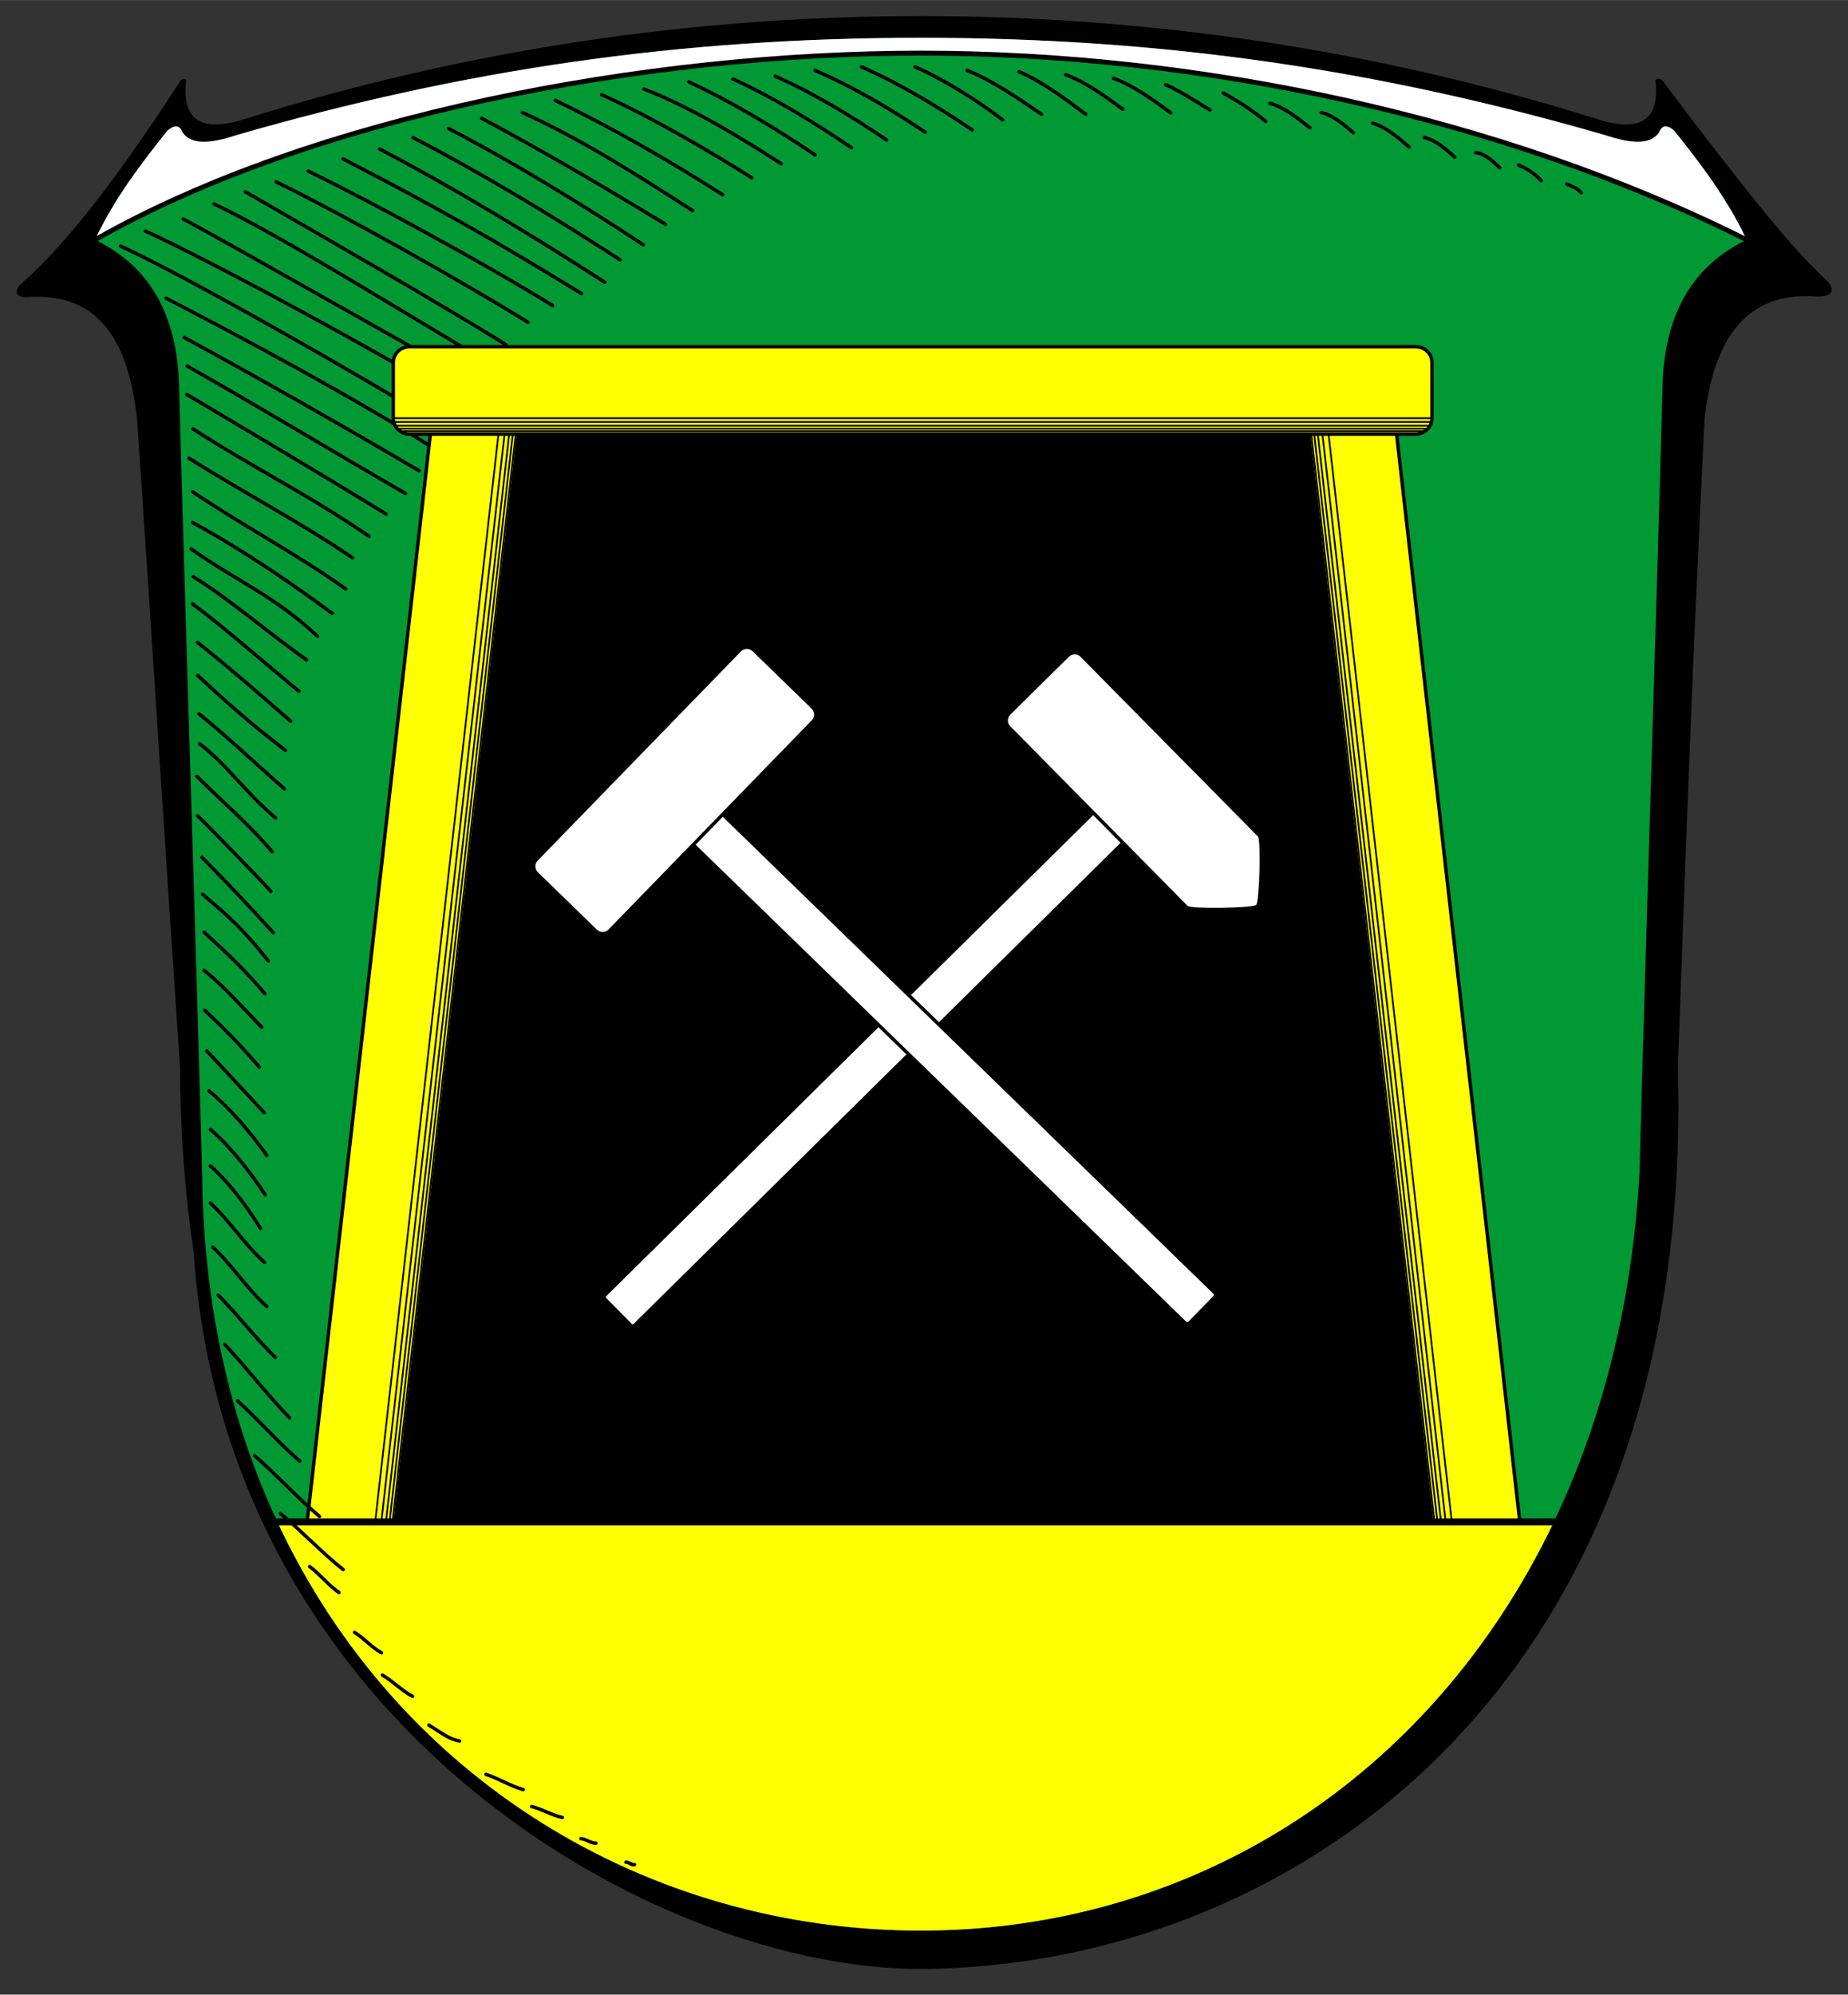 <?xml version="1.0" encoding="iso-8859-1"?>
<!DOCTYPE svg PUBLIC "-//W3C//DTD SVG 1.0//EN" "http://www.w3.org/TR/2001/REC-SVG-20010904/DTD/svg10.dtd">
<!-- Creator: CorelDRAW -->
<svg xmlns="http://www.w3.org/2000/svg" xmlns:odm="http://product.corel.com/CGS/11/cddns/" xmlns:corel-charset="http://product.corel.com/CGS/11/cddns/" xml:space="preserve" width="7.48in" height="8.071in" style="shape-rendering:geometricPrecision; text-rendering:geometricPrecision; image-rendering:optimizeQuality; fill-rule:evenodd"
     viewBox="0 0 7480.31 8070.87">
 <rect x="0" y="0" width="7480.31" height="8070.87" fill="#333333" stroke="none"/>
 <defs>
  <style type="text/css">
   <![CDATA[
    .str3 {stroke:#1F1A17;stroke-width:3}
    .str0 {stroke:#EF9BA0;stroke-width:3;stroke-linecap:round;stroke-linejoin:round}
    .str1 {stroke:#000000;stroke-width:19.685;stroke-linecap:round;stroke-linejoin:round}
    .str4 {stroke:#000000;stroke-width:6.945}
    .str2 {stroke:#000000;stroke-width:13.89;stroke-linecap:round;stroke-linejoin:round}
    .str5 {stroke:#000000;stroke-width:27.779}
    .fil0 {fill:none}
    .fil1 {fill:#000000}
    .fil2 {fill:#009933}
    .fil4 {fill:#FFFF00}
    .fil3 {fill:#FFFFFF}
   ]]>
  </style>
 </defs>
 <g id="Rahmen">
  <path class="fil0 str0" d="M7070 970.102c-210.26,101.563 -336.756,290.98 -340.839,608.803 -28.449,1056.3 -64.445,2112.61 -92.898,3168.91 -103.24,1873.58 -1380.05,3064.01 -2909.01,3064.01 -1528.96,0 -2893.53,-1172.88 -2909.01,-3064.01 -28.453,-1056.3 -64.449,-2112.61 -92.898,-3168.91 -4.083,-317.823 -130.579,-507.24 -340.839,-608.803 883.161,-502.362 2228.5,-755.449 3342.75,-755.449 1114.25,0 2339.02,253.087 3342.75,755.449z"/>
  <path class="fil1" d="M3727.26 7967.28c1483.18,-8.776 3135.85,-1116.65 3064.31,-3650.04 38.122,-1038.91 56.614,-1578.92 107.823,-2617.83 40.799,-385.24 210.98,-518.039 455.469,-499.992 65.705,2.043 71.898,-29.221 43.217,-60.429 -144.5,-134.547 -308.457,-335.815 -669.13,-813.083 -8.299,-9.811 -28.972,-9.126 -27.819,-0.35 18.953,166.921 -68.031,212.22 -246.87,152.831 -883.358,-276.406 -1797.46,-413.559 -2727,-413.559 -929.543,0 -1843.65,137.154 -2727,413.559 -178.839,59.39 -265.823,14.091 -246.87,-152.831 1.154,-8.776 -13.89,-9.461 -22.189,0.35 -310.047,477.252 -499.106,693.331 -651.374,827.85 -18.721,21.244 -21.492,49.52 28.276,48.476 244.488,-18.047 406.224,111.937 447.024,497.177 70.839,1038.91 102.701,1578.92 173.539,2617.83 0.772,265.772 19.992,515.209 55.154,748.886 130.138,1915.2 1869.71,2901.15 2943.44,2901.15z"/>
  <path class="fil2" d="M3727.26 7811.83c1528.96,0 2805.77,-1190.43 2909.01,-3064.01 28.453,-1056.3 64.449,-2112.61 92.898,-3168.91 4.083,-317.823 130.579,-507.24 340.839,-608.803 -78.484,-166.307 -184.224,-305.382 -293.039,-441.366 -21.374,-18.52 -47.35,-30.106 -61.39,6.898 -35.205,51.988 -115.366,45.177 -215.965,11.65 -917.571,-265.476 -1790.51,-394.508 -2772.35,-394.508 -981.843,0 -1854.78,129.031 -2772.35,394.508 -100.598,33.528 -180.76,40.339 -215.965,-11.65 -14.039,-37.004 -40.016,-25.417 -61.39,-6.898 -108.815,135.984 -214.555,275.059 -293.039,441.366 210.26,101.563 336.756,290.98 340.839,608.803 28.449,1056.3 64.445,2112.61 92.898,3168.91 15.484,1891.13 1380.05,3064.01 2909.01,3064.01z"/>
  <path class="fil3" d="M7070 970.102c-78.484,-166.307 -184.224,-305.382 -293.039,-441.366 -21.374,-18.52 -47.35,-30.106 -61.39,6.898 -35.205,51.988 -115.366,45.177 -215.965,11.65 -917.571,-265.476 -1790.51,-394.508 -2772.35,-394.508 -981.843,0 -1854.78,129.031 -2772.35,394.508 -100.598,33.528 -180.76,40.339 -215.965,-11.65 -14.039,-37.004 -40.016,-25.417 -61.39,-6.898 -108.815,135.984 -214.555,275.059 -293.039,441.366 883.161,-502.362 2228.5,-755.449 3342.75,-755.449 1114.25,0 2339.02,253.087 3342.75,755.449z"/>
  <path class="fil0 str1" d="M384.508 970.102c883.161,-502.362 2228.5,-755.449 3342.75,-755.449 1114.25,0 2339.02,253.087 3342.75,755.449"/>
 </g>
 <g id="Schraffur">
  <path class="fil0 str2" d="M2435.35 383.004c190.476,85.181 426.11,221.063 607.929,336.496"/>
  <path class="fil0 str2" d="M2605.85 359.886c184.921,70.843 386.469,192.898 556.559,302.465"/>
  <path class="fil0 str2" d="M2787.91 330.988c175.362,81.402 345.433,184.205 511.614,295.724"/>
  <path class="fil0 str2" d="M2967.07 319.429c164.972,75.736 324.39,172.728 479.827,278.386"/>
  <path class="fil0 str2" d="M3137.57 307.87c155.528,69.122 305.264,159.335 450.929,258.157"/>
  <path class="fil0 str2" d="M3299.39 284.752c153.638,66.287 301.437,153.598 445.15,249.488"/>
  <path class="fil0 str2" d="M3487.23 270.303c154.583,68.177 303.35,157.425 448.039,255.268"/>
  <path class="fil0 str2" d="M3703.96 270.303c118.685,52.122 247.354,133.252 354.921,214.488"/>
  <path class="fil0 str2" d="M4313.7 302.091c79.13,28.63 159.272,86.843 231.307,139.677"/>
  <path class="fil0 str2" d="M2114.59 455.248c233.421,104.925 463.008,251.244 689.244,397.008"/>
  <path class="fil0 str2" d="M3914.91 284.752c100.622,40.272 205.791,112.039 300.661,177.244"/>
  <path class="fil0 str2" d="M4507.31 316.539c79.13,28.63 159.272,86.843 231.307,139.677"/>
  <path class="fil0 str2" d="M4718.27 342.547c52.319,22.331 117.965,64.843 179.291,102.11"/>
  <path class="fil0 str2" d="M5140.17 417.681c57.634,16.091 112.748,59.701 161.953,99.221"/>
  <path class="fil0 str2" d="M4125.26 289.925c90.953,38.665 184.874,108.567 269.48,172.071"/>
  <path class="fil0 str2" d="M5348.24 455.248c47.689,10.665 91.457,48.087 130.165,81.882"/>
  <path class="fil0 str2" d="M5556.3 497.988c53.114,15.386 103.071,58.173 147.504,96.937"/>
  <path class="fil0 str2" d="M5764.67 556.087c45.768,9.874 87.378,46.358 124.083,79.295"/>
  <path class="fil0 str2" d="M5972.43 617.075c37.74,4.335 70.161,34.535 98.378,61.654"/>
  <path class="fil0 str2" d="M6147.49 668.181c35.618,14.055 65.087,35.087 90.921,62.563"/>
  <path class="fil0 str2" d="M6342.31 744.224c26.642,12.543 43.201,17.221 57.921,35.646"/>
  <path class="fil0 str2" d="M4951.43 376.012c60.622,33.748 119.161,70.185 171.531,114.882"/>
  <path class="fil0 str2" d="M1815.77 519.874c265.776,138.512 528.528,299.854 788.224,470.445"/>
  <path class="fil0 str2" d="M1672.15 556.693c281.965,146.311 561.346,315.669 837.835,494.35"/>
  <path class="fil0 str2" d="M2247.52 406.122c218.811,104.071 466.807,246.803 677.929,381.772"/>
  <path class="fil0 str2" d="M1536.64 602.626c305.917,160.894 609.925,345.244 911.272,539.051"/>
  <path class="fil0 str2" d="M1389.26 643.083c360.083,185.894 607.087,324.992 964.626,544.736"/>
  <path class="fil0 str2" d="M1117.62 735.555c266.331,129.646 759.713,407.236 1020,568.622"/>
  <path class="fil0 str2" d="M993.362 776.012c258.906,149.846 794.854,455.854 1054.06,618.323"/>
  <path class="fil0 str2" d="M741.689 885.803c256.752,138.256 886.457,500.976 1154.19,645.264"/>
  <path class="fil0 str2" d="M588.795 934.949c276.307,125.571 995.161,518.28 1248.5,675.559"/>
  <path class="fil0 str2" d="M1247.66 692.209c265.291,128.606 729.622,383.346 988.823,543.654"/>
  <path class="fil0 str2" d="M487.654 995.634c267.815,121.134 1025.11,555.807 1286.95,719.142"/>
  <path class="fil0 str2" d="M757.917 1481.11c284.72,161.197 577.602,338.642 882.878,515.346"/>
  <path class="fil0 str2" d="M672.598 1206.59c287.76,148.5 777.547,411.85 1059.98,592.709"/>
  <path class="fil0 str2" d="M756.402 1596.1c266.465,158.406 537.122,318.48 806.248,483.417"/>
  <path class="fil0 str2" d="M765.071 1853.89c224.335,142.008 444.528,255.118 661.295,402.807"/>
  <path class="fil0 str2" d="M745.449 1365.22c296.488,160.929 650.728,362.976 950.882,539.406"/>
  <path class="fil0 str2" d="M779.52 2114.24c193.063,104.996 381.146,231.878 565.508,367.685"/>
  <path class="fil0 str2" d="M773.74 2220.89c175.457,125.913 338.984,190.52 511.331,353.378"/>
  <path class="fil0 str2" d="M781.035 1735.11c235.803,152.886 474.984,270.559 712.382,434.736"/>
  <path class="fil0 str2" d="M782.409 2333.59c150.535,93.102 305.319,228.819 458.476,336.311"/>
  <path class="fil0 str2" d="M799.748 2732.38c99.461,93.094 217.008,198.409 355.264,303.484"/>
  <path class="fil0 str2" d="M779.52 2443.41c142.846,106.803 282.531,232.122 430.701,353.52"/>
  <path class="fil0 str2" d="M805.528 2888.43c114.382,91.744 226.594,199.205 345.685,303.484"/>
  <path class="fil0 str2" d="M808.417 3009.8c109.516,83.268 179.067,190.72 307.37,300.291"/>
  <path class="fil0 str2" d="M797.161 3141.21c96.854,97.169 211.409,194.5 304.5,305.087"/>
  <path class="fil0 str2" d="M800.051 3301.06c24.476,22.35 277.744,282.323 296.476,305.752"/>
  <path class="fil0 str2" d="M799.748 2599.45c130.047,103.339 245.469,204.394 376.512,318.346"/>
  <path class="fil0 str2" d="M826.362 3771.89c102.24,94.965 146.406,133.76 245.685,248.476"/>
  <path class="fil0 str2" d="M825.756 3925.85c86.177,70.784 144.583,138.256 233.598,230.744"/>
  <path class="fil0 str2" d="M817.693 3469.27c93.89,94.165 191.142,197.665 288.496,304.394"/>
  <path class="fil0 str2" d="M828.646 4087.68c82.453,78.236 145.083,140.776 221.004,230.398"/>
  <path class="fil0 str2" d="M845.984 4414.22c86.177,70.784 163.071,161.85 234.197,261.047"/>
  <path class="fil0 str2" d="M852.37 4570.27c82.134,71.795 154.736,163.933 221.425,264.24"/>
  <path class="fil0 str2" d="M883.551 5240.7c79.15,80.102 151.697,175.016 231.307,252.378"/>
  <path class="fil0 str2" d="M851.764 4717.65c76.098,68.035 142.319,156.193 202.409,252.378"/>
  <path class="fil0 str2" d="M861.343 5046.72c76.858,70.461 138.909,168.831 218.374,239.606"/>
  <path class="fil0 str2" d="M819.976 3618.63c105.5,87.638 173.717,151.768 265.811,269.248"/>
  <path class="fil0 str2" d="M779.52 1989.71c210.783,142.071 417.063,248.78 619.787,393.228"/>
  <path class="fil0 str2" d="M866.213 825.138c264.248,123.193 827.673,476.717 1095.37,631.768"/>
  <path class="fil0 str2" d="M1949.87 478.366c251.748,135.039 499.433,280.02 743.524,428.937"/>
  <path class="fil0 str2" d="M851.764 4867.92c76.858,70.461 138.909,168.831 218.374,239.606"/>
  <path class="fil0 str2" d="M837.315 4252.4l232.213 249.862"/>
 </g>
 <g id="Entwurf">
  <path class="fil1 str3" d="M5511.83 1559.66l-3597.17 -9.807 -541.224 4702.03 4620.73 18.784 -482.339 -4711.01z"/>
  <g>
   <g>
    <path class="fil4" d="M5624.54 1503.31l-351.768 36.48 536.823 4737.03 351.768 -36.484 -536.823 -4737.02z"/>
    <path class="fil1" d="M5623.8 1496.8l-351.768 36.48 1.472 13.016 351.768 -36.48 -1.472 -13.016zm-344.126 42.272c-0.37,-3.28 -9.654,7.583 -6.169,7.224l-0.736 -6.508 6.906 -0.717zm-13.811 1.433l536.823 4737.03 13.811 -1.433 -536.823 -4737.03 -13.811 1.433zm542.992 4729.8c-3.417,0.354 8.004,9.008 7.642,5.791l-6.906 0.717 -0.736 -6.508zm1.472 13.016l351.768 -36.484 -1.472 -13.016 -351.768 36.484 1.472 13.016zm344.126 -42.276c0.37,3.28 9.654,-7.583 6.169,-7.224l0.736 6.508 -6.906 0.717zm13.811 -1.433l-536.823 -4737.02 -13.811 1.433 536.823 4737.02 13.811 -1.433zm-542.992 -4729.8c3.417,-0.354 -8.004,-9.008 -7.642,-5.791l6.906 -0.717 0.736 6.508z"/>
   </g>
   <g>
    <path class="fil1" d="M5348.95 1533.72l536.823 4737.02 6.89 -0.756 -536.823 -4737.02 -6.89 0.756z"/>
   </g>
   <g>
    <path class="fil1" d="M5291.44 1538.87l536.823 4737.02 6.89 -0.756 -536.823 -4737.02 -6.89 0.756z"/>
   </g>
   <g>
    <path class="fil1" d="M5324.36 1534.93l536.823 4737.02 6.89 -0.756 -536.823 -4737.02 -6.89 0.756z"/>
   </g>
   <g>
    <path class="fil1" d="M5279.92 1541.53l536.823 4737.02 6.89 -0.756 -536.823 -4737.02 -6.89 0.756z"/>
   </g>
   <g>
    <path class="fil1" d="M5305.81 1537.02l536.823 4737.02 6.89 -0.756 -536.823 -4737.02 -6.89 0.756z"/>
   </g>
  </g>
  <g>
   <g>
    <path class="fil4" d="M1770.73 1503.31l351.768 36.48 -536.823 4737.03 -351.768 -36.484 536.823 -4737.02z"/>
    <path class="fil1" d="M1771.46 1496.8l351.768 36.48 -1.472 13.016 -351.768 -36.48 1.472 -13.016zm351.768 36.48c3.484,0.358 6.539,3.945 6.169,7.224l-6.906 -0.717 0.736 -6.508zm6.169 7.224l-536.823 4737.03 -13.811 -1.433 536.823 -4737.03 13.811 1.433zm-536.823 4737.03c-0.362,3.217 -4.224,6.146 -7.642,5.791l0.736 -6.508 6.906 0.717zm-7.642 5.791l-351.768 -36.484 1.472 -13.016 351.768 36.484 -1.472 13.016zm-351.768 -36.484c-3.484,-0.358 -6.539,-3.945 -6.169,-7.224l6.906 0.717 -0.736 6.508zm-6.169 -7.224l536.823 -4737.02 13.811 1.433 -536.823 4737.02 -13.811 -1.433zm536.823 -4737.02c0.362,-3.217 4.224,-6.146 7.642,-5.791l-0.736 6.508 -6.906 -0.717z"/>
   </g>
   <path class="fil0 str4" d="M2042.87 1533.35l-536.823 4737.02"/>
   <path class="fil0 str4" d="M2100.38 1538.49l-536.823 4737.02"/>
   <path class="fil0 str4" d="M2067.46 1534.55l-536.823 4737.02"/>
   <path class="fil0 str4" d="M2111.9 1541.15l-536.823 4737.02"/>
   <path class="fil0 str4" d="M2086.01 1536.64l-536.823 4737.02"/>
  </g>
  <g>
   <g>
    <path class="fil4" d="M1658.39 1402.61l4071.41 0c36.559,0 66.469,28.555 66.469,63.457l0 226.85c0,34.902 -29.909,63.457 -66.469,63.457l-4071.41 0c-36.559,0 -66.469,-28.555 -66.469,-63.457l0 -226.85c0,-34.902 29.909,-63.457 66.469,-63.457z"/>
    <path class="fil1" d="M1658.39 1395.67l4071.41 0 0 13.89 -4071.41 0 0 -13.89zm4071.41 0l0.031 0 0 13.89 -0.031 0 0 -13.89zm0.031 0c20.11,0.008 38.409,7.878 51.673,20.547l-9.504 10.095c-10.811,-10.327 -25.748,-16.748 -42.169,-16.752l0 -13.89zm51.673 20.547c13.358,12.756 21.657,30.386 21.673,49.799l-13.819 0c-0.012,-15.429 -6.661,-29.488 -17.358,-39.705l9.504 -10.095zm21.673 49.799l0 0.055 -13.819 0 0 -0.055 13.819 0zm0 0.055l0 226.85 -13.819 0 0 -226.85 13.819 0zm0 226.85l0 0.028 -13.819 0 0 -0.028 13.819 0zm0 0.028c-0.008,19.433 -8.319,37.087 -21.693,49.846l-9.504 -10.095c10.713,-10.224 17.374,-24.303 17.378,-39.752l13.819 0zm-21.693 49.846c-13.256,12.65 -31.535,20.512 -51.626,20.528l0 -13.89c16.402,-0.012 31.315,-6.421 42.122,-16.732l9.504 10.095zm-51.626 20.528l-0.059 0 0 -13.89 0.059 0 0 13.89zm-0.059 0l-4071.41 0 0 -13.89 4071.41 0 0 13.89zm-4071.41 0l-0.031 0 0 -13.89 0.031 0 0 13.89zm-0.031 0c-20.11,-0.008 -38.409,-7.878 -51.673,-20.547l9.504 -10.095c10.811,10.327 25.748,16.748 42.169,16.752l0 13.89zm-51.673 -20.547c-13.362,-12.756 -21.657,-30.394 -21.673,-49.799l13.819 0c0.012,15.425 6.661,29.488 17.358,39.705l-9.504 10.095zm-21.673 -49.799l0 -0.055 13.819 0 0 0.055 -13.819 0zm0 -0.055l0 -226.85 13.819 0 0 226.85 -13.819 0zm0 -226.85l0 -0.028 13.819 0 0 0.028 -13.819 0zm0 -0.028c0.008,-19.433 8.319,-37.087 21.693,-49.846l9.504 10.095c-10.713,10.224 -17.374,24.307 -17.378,39.752l-13.819 0zm21.693 -49.846c13.256,-12.65 31.535,-20.512 51.626,-20.528l0 13.89c-16.402,0.012 -31.319,6.421 -42.122,16.732l-9.504 -10.095zm51.626 -20.528l0.059 0 0 13.89 -0.059 0 0 -13.89z"/>
   </g>
   <g>
    <path class="fil1" d="M1623.5 1740.76l4143.37 0 0 6.945 -4143.37 0 0 -6.945z"/>
   </g>
   <g>
    <path class="fil1" d="M1610.57 1730.86l4169.22 0 0 6.945 -4169.22 0 0 -6.945z"/>
   </g>
   <g>
    <path class="fil1" d="M1603.69 1718.76l4183 0 0 6.945 -4183 0 0 -6.945z"/>
   </g>
   <path class="fil0 str4" d="M1594.14 1707.22l4202.08 0"/>
   <path class="fil0 str4" d="M1594.14 1691.94l4202.08 0"/>
  </g>
  <path class="fil4" d="M6289.86 6157.97c-496.681,1039.94 -1464.63,1653.85 -2562.61,1653.85 -1100.7,0 -2116.2,-607.772 -2604.51,-1653.86l5167.11 0.008z"/>
  <path class="fil0 str5" d="M1102.87 6157.96l5216.57 0"/>
  <g id="Schraffur_x0020_unten">
   <path class="fil0 str2" d="M1030.89 5890.29c89.406,77.882 172.76,170.362 262.488,245.547"/>
   <path class="fil0 str2" d="M961.575 5668.38c85.791,77.248 165.374,169.169 251.535,243.709"/>
   <path class="fil0 str2" d="M1134.66 6123.59c86.847,71.984 167.531,158.394 254.728,227.744"/>
   <path class="fil0 str2" d="M1435.19 6605.27c38.803,24.118 69.272,60.591 109.028,82.65"/>
   <path class="fil0 str2" d="M1547.89 6778.05c43.055,25.197 77.815,62.709 121.799,85.843"/>
   <path class="fil0 str2" d="M1736.03 6980.33c43.902,26.657 79.559,56.909 124.386,64.543"/>
   <path class="fil0 str2" d="M2533.61 7535.17c12.996,-0.575 21.374,12.37 34.803,9.638"/>
   <path class="fil0 str2" d="M1253.44 6338.81c41.988,31.539 75.681,75.575 118.606,105"/>
   <path class="fil0 str2" d="M1967.21 7179.73c52.512,17.185 97.031,46.457 150.394,61.654"/>
   <path class="fil0 str2" d="M2152.16 7309.77c43.681,11.299 79.898,35.035 124.386,44.315"/>
   <path class="fil0 str2" d="M2351.55 7439.81c22.012,2.429 38.15,17.961 60.811,18.307"/>
   <path class="fil0 str2" d="M909.559 5440.09c89.406,94.681 172.76,204.886 262.488,296.634"/>
  </g>
 </g>
 <g id="Ebene_x0020_1">
  <g>
   <path class="fil3" d="M2448.81 5256.89l103.697 105.012c4.622,4.665 12.244,4.713 16.933,0.071l2011.55 -1986.62c4.654,-4.61 4.72,-12.224 0.083,-16.909l-103.693 -105c-4.606,-4.685 -12.232,-4.72 -16.905,-0.098l-2011.56 1986.62c-4.705,4.646 -4.728,12.216 -0.106,16.925z"/>
   <path class="fil1" d="M2453.77 5252.03l103.697 105.012 -9.921 9.724 -103.697 -105.012 9.921 -9.724zm93.815 114.772l-0.039 -0.035 4.961 -4.862 -4.921 4.898zm9.843 -9.795c0.35,0.354 0.709,0.634 1.047,0.827l-6.866 12.039c-1.476,-0.846 -2.835,-1.87 -4.024,-3.071l9.843 -9.795zm1.047 0.827c0.299,0.169 0.614,0.311 0.925,0.409l-4.189 13.213c-1.248,-0.394 -2.461,-0.929 -3.602,-1.583l6.866 -12.039zm0.925 0.409l0.039 0 -2.134 6.606 2.094 -6.606zm0.039 0c0.39,0.126 0.736,0.209 1.008,0.236l-1.504 13.764c-1.335,-0.15 -2.614,-0.413 -3.772,-0.787l4.268 -13.213zm-0.476 14.02l-0.02 -0.02 0.752 -6.882 -0.732 6.902zm1.465 -13.803c1.472,0.157 3.008,-0.307 4.114,-1.406l9.795 9.843c-4.217,4.181 -9.921,5.961 -15.374,5.366l1.465 -13.803zm4.114 -1.406l0.035 -0.039 4.862 4.961 -4.898 -4.921zm0.035 -0.039l2011.55 -1986.62 9.724 9.921 -2011.55 1986.62 -9.724 -9.921zm2021.31 -1976.74l-0.035 0.039 -4.862 -4.961 4.898 4.921zm-9.795 -9.843c0.24,-0.24 0.453,-0.492 0.618,-0.732l11.465 7.819c-0.673,0.988 -1.441,1.913 -2.287,2.756l-9.795 -9.843zm0.618 -0.732c0.193,-0.283 0.366,-0.606 0.496,-0.933l12.858 5.22c-0.492,1.217 -1.126,2.409 -1.89,3.531l-11.465 -7.819zm0.496 -0.933c0.114,-0.283 0.213,-0.626 0.276,-0.996l13.685 2.425c-0.224,1.252 -0.591,2.531 -1.102,3.791l-12.858 -5.22zm13.941 1.409l0.02 0.02 -6.843 -1.213 6.823 1.193zm-13.646 -2.386c0.28,-1.567 -0.165,-3.252 -1.35,-4.449l9.843 -9.795c4.488,4.532 6.193,10.799 5.154,16.63l-13.646 -2.386zm-1.35 -4.449l-0.039 -0.035 4.961 -4.862 -4.921 4.898zm-0.039 -0.035l-103.693 -105 9.921 -9.724 103.693 105 -9.921 9.724zm-103.693 -105c-0.441,-0.445 -0.917,-0.787 -1.39,-1.004l5.795 -12.583c2.031,0.937 3.913,2.236 5.516,3.862l-9.921 9.724zm-1.39 -1.004c-0.669,-0.311 -1.398,-0.472 -2.102,-0.472l0.047 -13.85c2.693,0.012 5.386,0.598 7.85,1.74l-5.795 12.583zm-2.102 -0.472c-0.654,0 -1.323,0.122 -1.937,0.362l-5.102 -12.882c2.268,-0.894 4.693,-1.343 7.087,-1.331l-0.047 13.85zm-1.937 0.362c-0.567,0.224 -1.126,0.591 -1.618,1.075l-9.795 -9.843c1.839,-1.819 3.996,-3.197 6.311,-4.114l5.102 12.882zm-1.618 1.075l-0.035 0.039 -4.862 -4.961 4.898 4.921zm-0.035 0.039l-2011.56 1986.62 -9.724 -9.921 2011.56 -1986.62 9.724 9.921zm-2011.56 1986.62c-0.65,0.642 -1.094,1.417 -1.303,2.213l-13.409 -3.535c0.843,-3.169 2.512,-6.154 4.988,-8.598l9.724 9.921zm-1.303 2.213l0 0.039 -6.705 -1.807 6.705 1.768zm0 0.039c-0.083,0.315 -0.138,0.622 -0.157,0.906l-13.842 -0.969c0.087,-1.213 0.283,-2.406 0.591,-3.551l13.409 3.614zm-0.157 0.906c-0.024,0.339 -0.02,0.677 0.016,0.984l-13.78 1.567c-0.134,-1.177 -0.161,-2.362 -0.079,-3.52l13.842 0.969zm0.016 0.984c0.122,1.063 0.606,2.114 1.437,2.961l-9.921 9.724c-3.059,-3.106 -4.831,-7.047 -5.295,-11.118l13.78 -1.567z"/>
  </g>
  <g>
   <path class="fil3" d="M4814.63 5353.57l102.866 -105.823c4.559,-4.732 4.468,-12.339 -0.26,-16.929l-2027.46 -1970.41c-4.728,-4.543 -12.303,-4.441 -16.89,0.244l-102.874 105.831c-4.575,4.717 -4.457,12.335 0.268,16.929l2027.43 1970.41c4.748,4.571 12.339,4.457 16.925,-0.256z"/>
   <path class="fil1" d="M4809.65 5348.73l102.866 -105.823 9.961 9.677 -102.866 105.823 -9.961 -9.677zm112.846 -96.165l-0.02 0.02 -4.98 -4.839 5 4.819zm-10 -9.638c0.205,-0.213 0.37,-0.406 0.48,-0.559l11.205 8.165c-0.535,0.736 -1.098,1.425 -1.685,2.031l-10 -9.638zm11.705 7.587l-0.02 0.02 -5.602 -4.083 5.622 4.063zm-11.244 -8.126c0.209,-0.287 0.39,-0.606 0.528,-0.925l12.74 5.496c-0.535,1.24 -1.217,2.437 -2.024,3.555l-11.244 -8.126zm0.528 -0.925c0.134,-0.307 0.244,-0.657 0.315,-1.028l13.622 2.724c-0.256,1.28 -0.657,2.559 -1.197,3.799l-12.74 -5.496zm0.315 -1.028c0.331,-1.638 -0.138,-3.409 -1.402,-4.638l9.677 -9.961c4.783,4.65 6.571,11.248 5.346,17.323l-13.622 -2.724zm-1.402 -4.638l-2027.46 -1970.41 9.677 -9.961 2027.46 1970.41 -9.677 9.961zm-2017.8 -1980.39l0.02 0.02 -4.839 4.98 4.819 -5zm-9.638 10c-0.22,-0.213 -0.374,-0.35 -0.441,-0.402l8.244 -11.126c0.709,0.524 1.335,1.043 1.835,1.528l-9.638 10zm-0.441 -0.402l-0.039 0.004 4.161 -5.567 -4.122 5.563zm-0.039 0.004c-0.315,-0.236 -0.622,-0.421 -0.894,-0.543l5.654 -12.669c1.276,0.571 2.484,1.272 3.563,2.079l-8.323 11.134zm-0.894 -0.543l-0.02 -0.02 2.846 -6.315 -2.827 6.335zm-0.02 -0.02c-0.339,-0.154 -0.677,-0.268 -0.996,-0.335l2.874 -13.543c1.319,0.283 2.602,0.701 3.815,1.248l-5.693 12.63zm-0.996 -0.335l-0.02 0.02 1.457 -6.791 -1.437 6.772zm-0.02 0.02c-1.657,-0.354 -3.465,0.114 -4.72,1.398l-9.882 -9.756c4.697,-4.787 11.374,-6.547 17.516,-5.224l-2.913 13.583zm-14.642 -8.319l0.039 -0.039 4.941 4.878 -4.98 -4.839zm9.961 9.677l-102.874 105.831 -9.961 -9.677 102.874 -105.831 9.961 9.677zm-112.854 96.173l0.02 -0.02 4.98 4.839 -5 -4.819zm10 9.638c-0.201,0.209 -0.346,0.366 -0.402,0.437l-10.905 -8.551c0.469,-0.602 0.909,-1.11 1.307,-1.524l10 9.638zm-0.402 0.437c-0.193,0.248 -0.378,0.559 -0.539,0.902l-12.551 -5.921c0.567,-1.201 1.295,-2.39 2.185,-3.531l10.905 8.551zm-0.539 0.902c-0.161,0.343 -0.283,0.685 -0.35,0.984l-13.512 -3.071c0.307,-1.339 0.748,-2.638 1.311,-3.835l12.551 5.921zm-0.35 0.984c-0.386,1.681 0.087,3.531 1.398,4.807l-9.677 9.961c-4.906,-4.772 -6.661,-11.614 -5.232,-17.839l13.512 3.071zm1.398 4.807l2027.43 1970.41 -9.677 9.961 -2027.43 -1970.41 9.677 -9.961zm2017.77 1980.39l-0.02 -0.02 4.839 -4.98 -4.819 5zm9.638 -10c0.177,0.169 0.327,0.303 0.441,0.39l-8.48 10.976c-0.579,-0.449 -1.126,-0.913 -1.598,-1.366l9.638 -10zm0.441 0.39c0.311,0.236 0.622,0.433 0.906,0.563l-5.843 12.551c-1.256,-0.587 -2.461,-1.303 -3.543,-2.138l8.48 -10.976zm-4.917 13.134l-0.02 -0.02 2.921 -6.276 -2.902 6.295zm5.803 -12.591c0.374,0.173 0.717,0.299 1.008,0.362l-2.992 13.512c-1.354,-0.303 -2.638,-0.736 -3.819,-1.283l5.803 -12.591zm1.008 0.362l0.039 0 -1.535 6.756 1.496 -6.756zm0.039 0c1.661,0.378 3.488,-0.091 4.752,-1.39l9.961 9.677c-4.752,4.882 -11.563,6.638 -17.784,5.224l3.071 -13.512z"/>
  </g>
  <g>
   <path class="fil3" d="M2171.06 3477.84l823.591 -847.441c15.205,-15.622 40.776,-15.622 56.862,0.004l238.154 231.488c16.11,15.646 16.839,41.209 1.654,56.85l-823.594 847.429c-15.197,15.626 -40.803,15.626 -56.846,-0.008l-238.213 -231.465c-16.11,-15.65 -16.815,-41.201 -1.606,-56.858z"/>
   <path class="fil1" d="M2166.09 3473.01l823.591 -847.441 9.945 9.661 -823.591 847.441 -9.945 -9.661zm823.591 -847.441l0.059 -0.059 4.913 4.89 -4.972 -4.831zm0.059 -0.059l0.024 -0.024 9.827 9.78 -0.024 0.024 -9.827 -9.78zm9.909 9.697l-0.059 0.059 -4.913 -4.89 4.972 4.831zm-9.945 -9.661c2.524,-2.591 5.291,-4.819 8.217,-6.669l7.402 11.732c-2.031,1.283 -3.945,2.823 -5.673,4.598l-9.945 -9.661zm8.217 -6.669c2.87,-1.815 5.972,-3.307 9.224,-4.453l4.622 13.039c-2.189,0.772 -4.358,1.823 -6.445,3.146l-7.402 -11.732zm9.224 -4.453c16.409,-5.783 35.701,-2.118 49.209,11l-9.677 9.961c-9.634,-9.358 -23.323,-12.004 -34.909,-7.921l-4.622 -13.039zm49.209 11l238.154 231.488 -9.677 9.961 -238.154 -231.488 9.677 -9.961zm238.154 231.488c0.244,0.236 0.5,0.488 0.634,0.626l-9.913 9.732c-0.189,-0.197 -0.299,-0.299 -0.398,-0.398l9.677 -9.961zm-9.22 10.417l-0.059 -0.059 4.957 -4.866 -4.898 4.925zm9.795 -9.85c2.587,2.602 4.827,5.417 6.681,8.366l-11.748 7.425c-1.335,-2.122 -2.921,-4.122 -4.728,-5.941l9.795 -9.85zm6.681 8.366c1.831,2.902 3.346,6.028 4.532,9.295l-13.008 4.764c-0.811,-2.236 -1.906,-4.472 -3.272,-6.634l11.748 -7.425zm4.532 9.295c5.953,16.433 2.689,35.362 -10,48.433l-9.945 -9.661c8.87,-9.134 11.13,-22.433 6.937,-34.008l13.008 -4.764zm-10 48.433l-823.594 847.429 -9.945 -9.661 823.594 -847.429 9.945 9.661zm-823.594 847.429l-0.059 0.059 -4.913 -4.89 4.972 4.831zm-0.059 0.059l-0.028 0.028 -9.827 -9.78 0.028 -0.028 9.827 9.78zm-9.913 -9.693l0.059 -0.059 4.913 4.89 -4.972 -4.831zm9.945 9.661c-8.961,9.197 -20.949,13.799 -33.035,13.799l-0.031 -13.874c8.5,0 16.898,-3.197 23.122,-9.587l9.945 9.661zm-33.035 13.799l-0.02 -0.02 0.004 -6.917 0.016 6.937zm-0.02 -0.02c-12.028,-0.004 -24.181,-4.543 -33.528,-13.618l9.677 -9.961c6.685,6.492 15.335,9.744 23.858,9.744l-0.008 13.835zm-33.528 -13.618l-0.059 -0.055 4.898 -4.925 -4.839 4.98zm-0.059 -0.055l-0.047 -0.047 9.795 -9.85 0.047 0.047 -9.795 9.85zm9.689 -9.953l0.059 0.055 -4.898 4.925 4.839 -4.98zm-9.677 9.961l-238.213 -231.465 9.677 -9.961 238.213 231.465 -9.677 9.961zm-228.555 -241.445l0.02 0.02 -4.839 4.98 4.819 -5zm-9.638 10c-0.268,-0.256 -0.445,-0.433 -0.614,-0.602l9.795 -9.85c0.177,0.177 0.37,0.37 0.457,0.453l-9.638 10zm-0.614 -0.602c-2.591,-2.61 -4.823,-5.425 -6.673,-8.37l11.748 -7.425c1.339,2.126 2.917,4.13 4.72,5.945l-9.795 9.85zm-6.673 -8.37c-1.85,-2.945 -3.374,-6.075 -4.539,-9.315l13.047 -4.724c0.811,2.256 1.902,4.484 3.24,6.614l-11.748 7.425zm-4.539 -9.315c-5.925,-16.409 -2.642,-35.319 10.067,-48.402l9.945 9.661c-8.878,9.138 -11.142,22.437 -6.965,34.016l-13.047 4.724z"/>
  </g>
  <g>
   <path class="fil3" d="M4378.32 2652.32l718.469 727.48c15.311,15.512 8.815,270.854 -7.157,286.598l0 0c-15.933,15.776 -271.854,19.567 -287.165,4.079l-718.472 -727.469c-15.327,-15.504 -14.799,-41.087 1.169,-56.835l236.319 -233.39c15.925,-15.76 41.524,-15.972 56.839,-0.465z"/>
   <path class="fil1" d="M4383.28 2647.46l718.469 727.48 -9.921 9.724 -718.469 -727.48 9.921 -9.724zm718.469 727.48l0.134 0.138 -5.094 4.724 4.961 -4.862zm0.134 0.138l0.055 0.059 -10.189 9.449 -0.055 -0.059 10.189 -9.449zm-10.075 9.567l-0.059 -0.059 5.094 -4.724 -5.035 4.783zm10.071 -9.567c8.929,9.417 11.744,79.047 10.008,148.094l-13.89 -0.315c1.661,-66.106 0.094,-131.583 -6.189,-138.213l10.071 -9.567zm10.008 148.094c-1.732,68.815 -7.957,138.224 -17.091,147.886l-10.11 -9.543c6.709,-7.094 11.646,-72.614 13.311,-138.657l13.89 0.315zm-27.315 138.461l0.114 -0.118 5.055 4.772 -5.169 -4.654zm10.339 9.307c0,0 -0.193,0.193 -0.362,0.362l-9.835 -9.803c0.098,-0.098 -0.209,0.209 -0.142,0.134l10.339 9.307zm-0.362 0.362c-0.161,0.161 -0.358,0.358 -0.39,0.386l-9.26 -10.378c0.031,-0.028 -0.287,0.291 -0.185,0.189l9.835 9.803zm-9.744 -9.898l0.094 -0.094 4.63 5.189 -4.724 -5.094zm9.449 10.189c-9.709,9.02 -79.35,14.496 -148.346,15.496l-0.181 -13.85c66.205,-0.957 131.937,-5.201 139.079,-11.835l9.449 10.189zm-148.346 15.496c-68.752,0.996 -138.004,-2.445 -147.882,-11.236l9.276 -10.378c7.213,6.417 72.5,8.717 138.425,7.764l0.181 13.85zm-147.882 -11.236c-0.02,-0.02 -0.169,-0.165 -0.461,-0.457l9.803 -9.835c0.165,0.165 -0.181,-0.189 -0.067,-0.087l-9.276 10.378zm-0.461 -0.457l-0.059 -0.055 4.961 -4.862 -4.902 4.917zm-0.059 -0.055l-718.472 -727.469 9.921 -9.724 718.472 727.469 -9.921 9.724zm-718.472 -727.469c-0.224,-0.228 -0.48,-0.492 -0.752,-0.78l10.071 -9.567c0.173,0.181 0.378,0.394 0.602,0.622l-9.921 9.724zm-0.752 -0.78l-0.02 -0.02 5.055 -4.764 -5.035 4.783zm-0.02 -0.02c-8.484,-9.028 -12.587,-20.768 -12.342,-32.528l13.85 0.276c-0.169,8.228 2.689,16.433 8.602,22.724l-10.11 9.528zm-12.342 -32.528c0.236,-11.614 4.705,-23.244 13.339,-32.272l10.071 9.575c-6.189,6.472 -9.39,14.752 -9.559,22.972l-13.85 -0.276zm13.339 -32.272c0.303,-0.323 0.665,-0.685 1.043,-1.059l9.724 9.921c-0.205,0.201 -0.437,0.441 -0.697,0.713l-10.071 -9.575zm1.043 -1.059l236.319 -233.39 9.724 9.921 -236.319 233.39 -9.724 -9.921zm236.319 -233.39c0.748,-0.74 1.441,-1.39 2.059,-1.937l9.22 10.417c-0.61,0.539 -1.134,1.024 -1.555,1.441l-9.724 -9.921zm2.059 -1.937l0.02 -0.02 4.591 5.228 -4.61 -5.209zm0.02 -0.02c8.961,-7.878 20.201,-11.878 31.382,-11.965l0.102 13.85c-7.894,0.059 -15.882,2.925 -22.303,8.571l-9.181 -10.457zm31.382 -11.965c11.031,-0.091 21.992,3.614 30.65,11.134l-9.118 10.535c-6.079,-5.28 -13.74,-7.882 -21.429,-7.819l-0.102 -13.85zm30.65 11.134c0.732,0.634 1.594,1.453 2.551,2.421l-9.921 9.724c-0.433,-0.437 -1.02,-0.98 -1.748,-1.61l9.118 -10.535z"/>
  </g>
 </g>
</svg>

